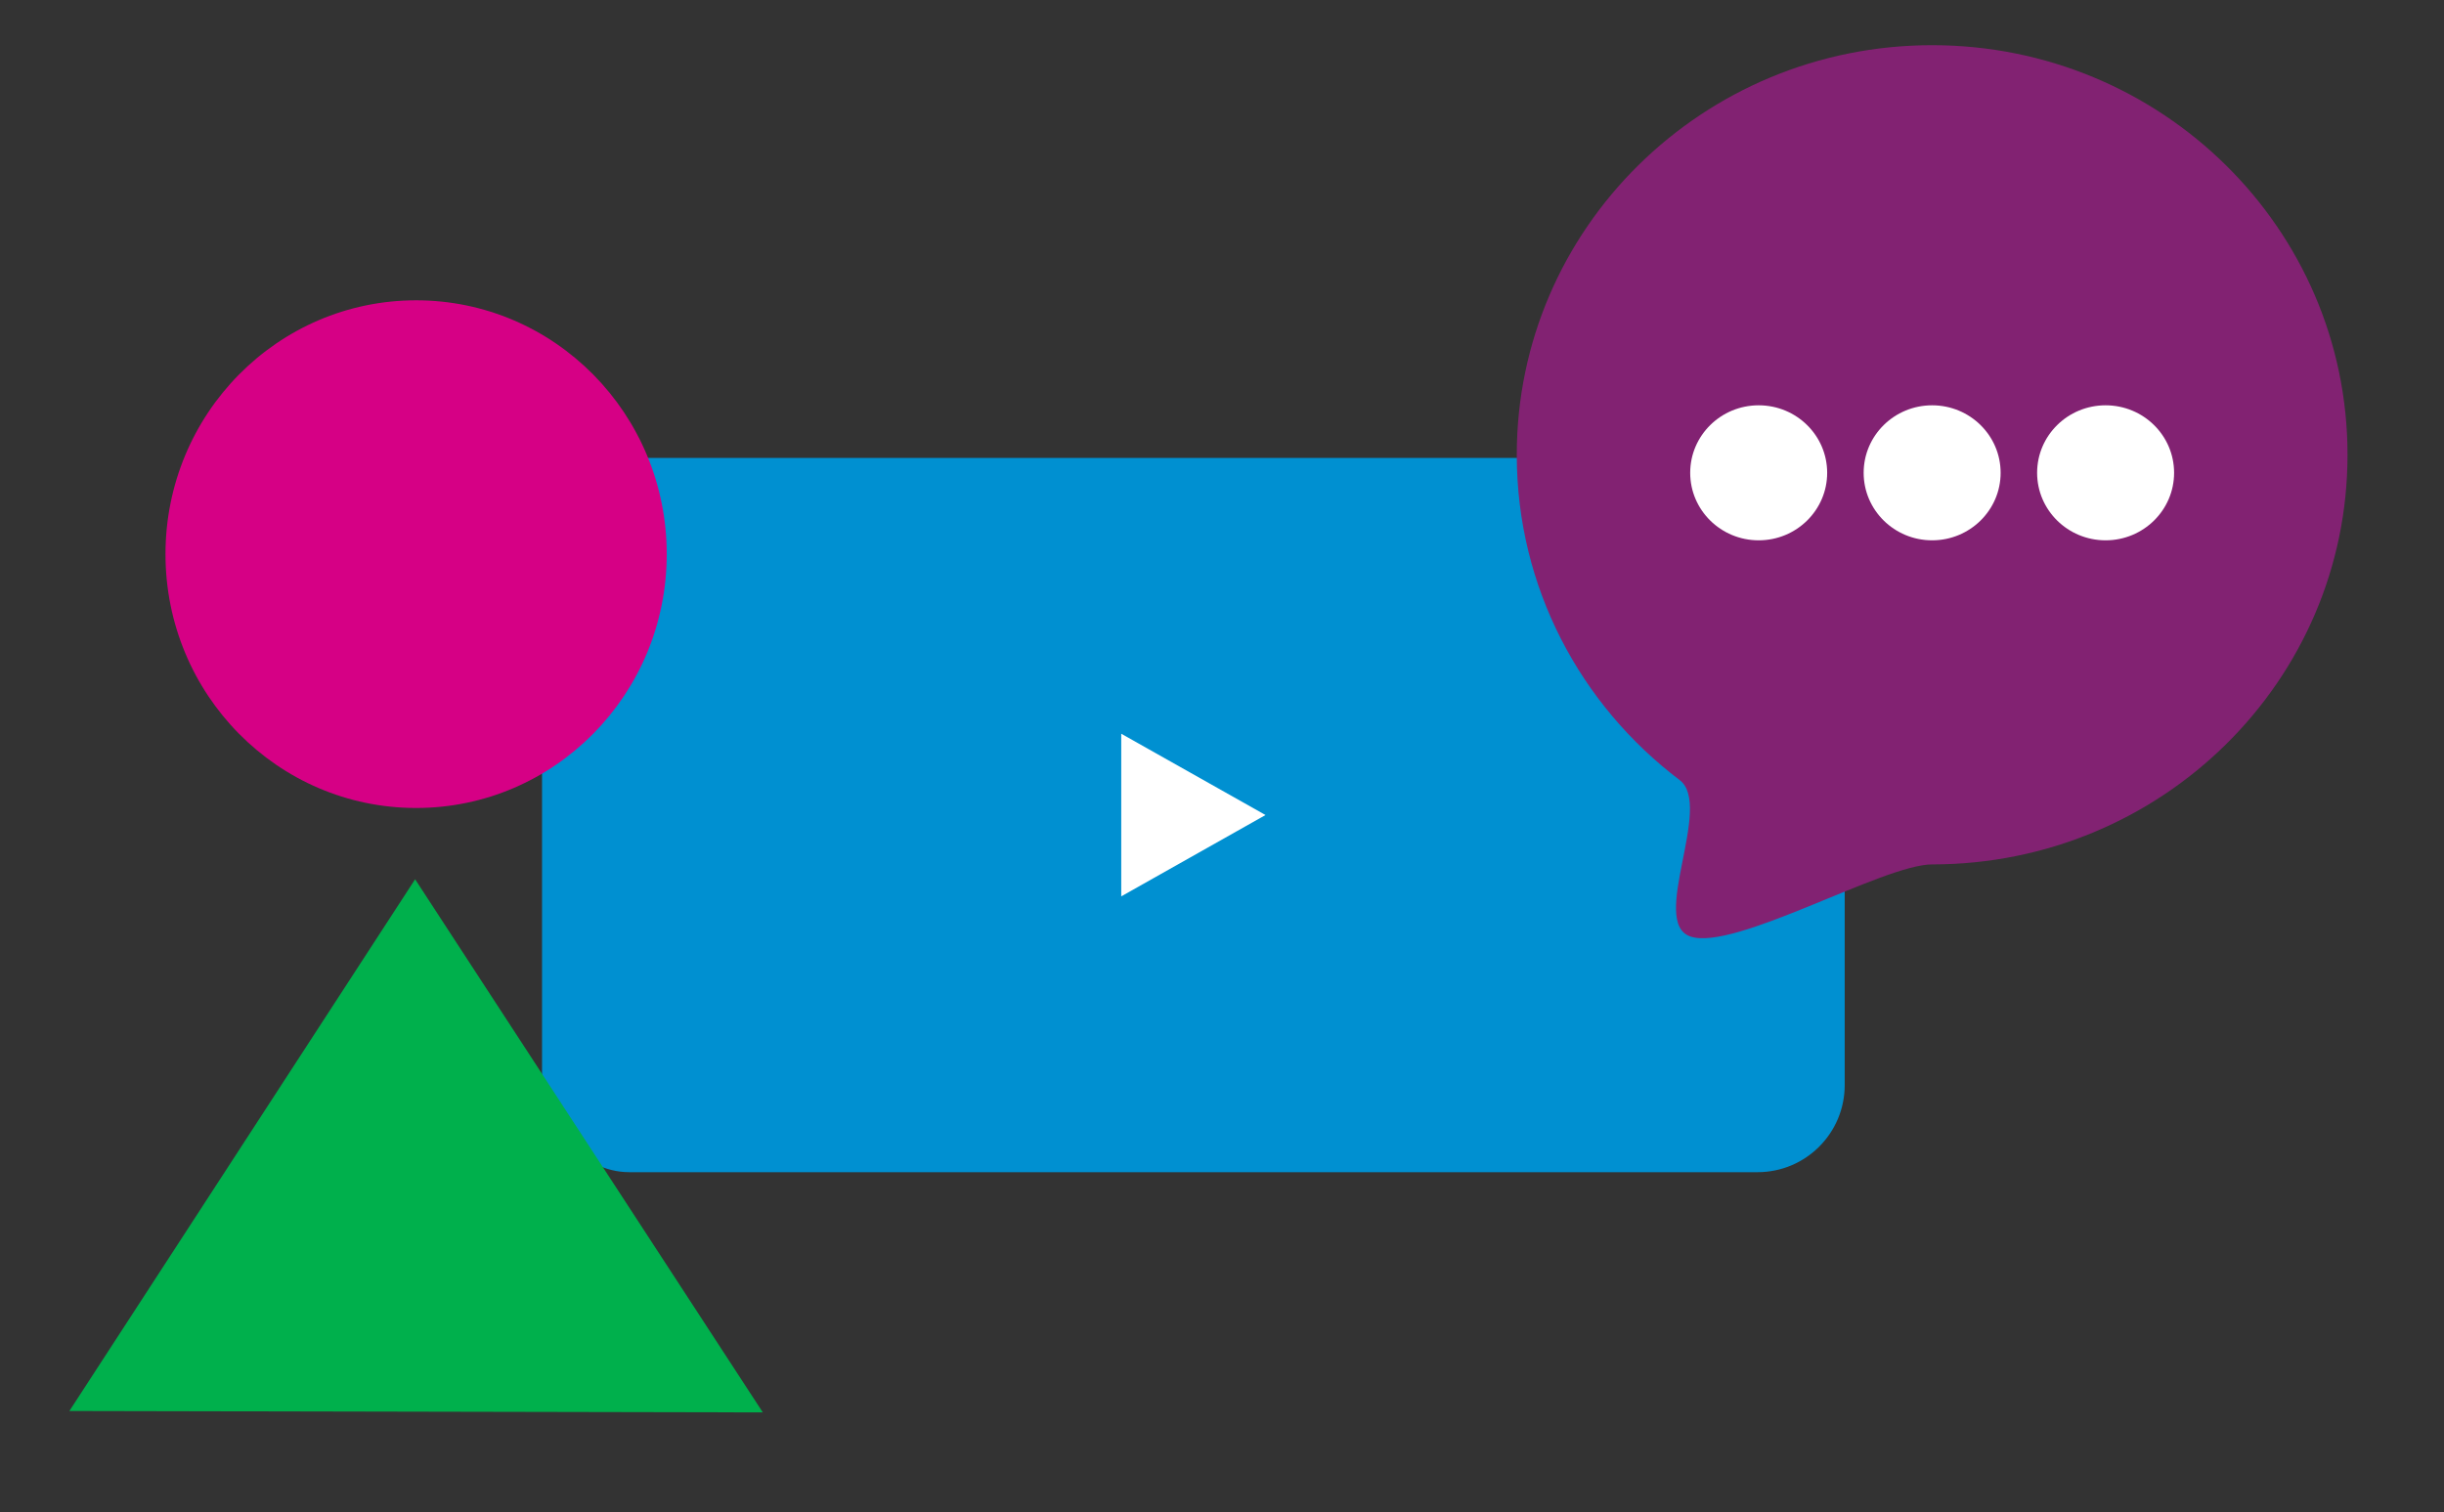 <svg xmlns="http://www.w3.org/2000/svg" viewBox="0 0 659.11 407.97"><rect x="0" y="0" width="659.11" height="407.97" fill="#333333" stroke="none"/><defs><style>.cls-4{fill:#fff}</style></defs><g id="Layer_1"><g id="Layer_1-2" data-name="Layer_1"><rect width="351.31" height="192.67" x="146.18" y="123.52" rx="23.5" ry="23.5" style="fill:#0090d1"/><path d="M302.38 197.92v43.87l38.91-21.94-38.91-21.93z" class="cls-4"/><path d="M521.07 233.17c61.87 0 112.02-49.47 112.02-110.49S582.93 12.19 521.07 12.19 409.05 61.66 409.05 122.68c0 35.76 17.22 67.55 43.93 87.74 9.15 6.92-8.22 38.29 2.85 42.18 11.76 4.13 52.05-19.43 65.24-19.43" style="fill:#822272"/><path d="M474.29 145.75c10.2 0 18.47-8.15 18.47-18.21s-8.27-18.21-18.47-18.21-18.47 8.15-18.47 18.21 8.27 18.21 18.47 18.21M521.07 145.75c10.2 0 18.47-8.15 18.47-18.21s-8.27-18.21-18.47-18.21-18.47 8.15-18.47 18.21 8.27 18.21 18.47 18.21M567.85 145.75c10.2 0 18.47-8.15 18.47-18.21s-8.27-18.21-18.47-18.21-18.47 8.15-18.47 18.21 8.27 18.21 18.47 18.21" class="cls-4"/><path d="M112.22 217.95c37.33 0 67.59-30.65 67.59-68.47s-30.26-68.47-67.59-68.47-67.59 30.65-67.59 68.47 30.26 68.47 67.59 68.47" style="fill:#d60085"/><path d="m18.71 380.61 187.01.38-93.77-143.81-93.24 143.43z" style="fill:#00b04c"/></g></g></svg>